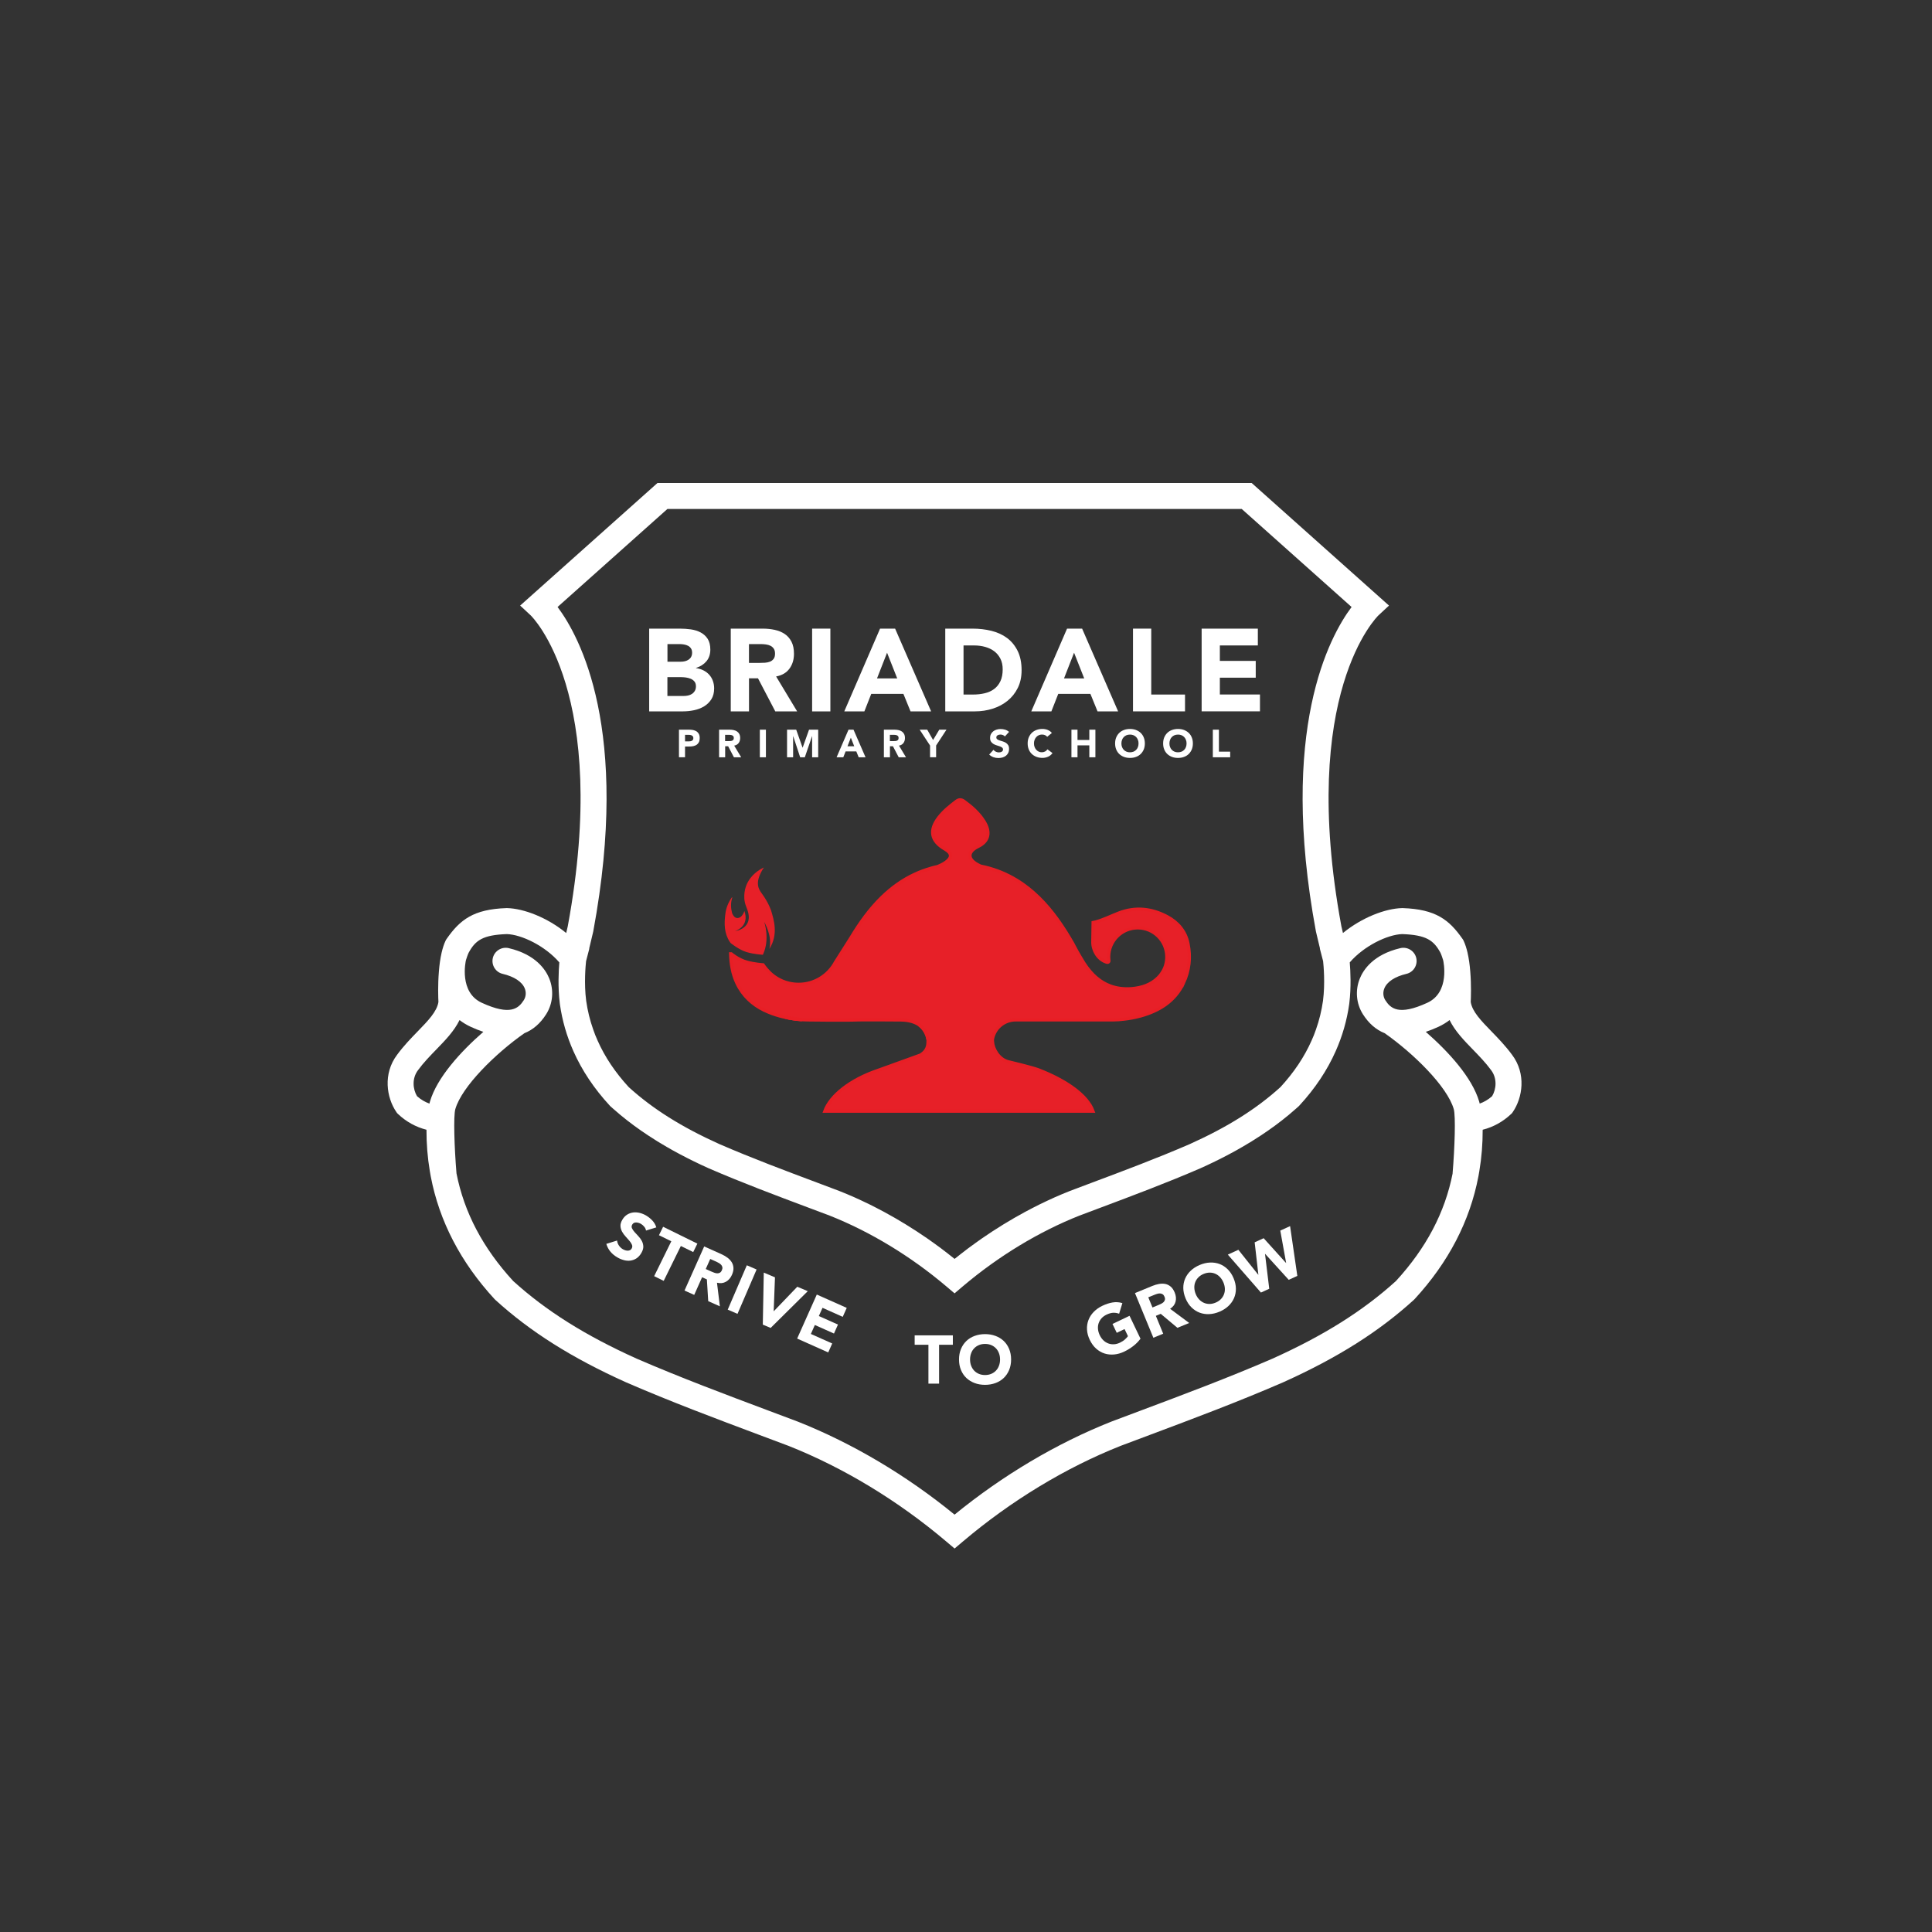 <?xml version="1.0" encoding="UTF-8"?>
<svg xmlns="http://www.w3.org/2000/svg" id="Layer_1" data-name="Layer 1" viewBox="0 0 595 595">
  <rect x="0" y="0" width="595" height="595" fill="#333333" stroke="none"/>
  <defs>
    <style>
      .cls-1 {
        fill: #ed1651;
      }

      .cls-2, .cls-3 {
        fill: #e72028;
      }

      .cls-4 {
        fill: #ffffff;
      }

      .cls-3 {
        stroke: #e81e25;
        stroke-miterlimit: 10;
      }
    </style>
  </defs>
  <g>
    <g>
      <path class="cls-3" d="m364.47,302.75c-2.63,5.57-7.44,8.52-13.09,10.1-1.72.48-3.44.81-5.16,1-1.16.15-2.3.23-3.46.24h-29.98c-3.57,0-6.54,2.57-7.14,5.96-.02.23-.01.48.02.8.12,2.2,1.87,5.3,4.74,6.12.07.02.13.02.18.03.12.01,7.56,1.85,9.13,2.45,8.68,3.34,15.16,7.94,16.9,12.76h-82.59c1.71-4.73,7.8-9.66,16.45-12.58l12.99-4.69c1.49-.88,2.34-2.13,2.34-3.94,0-.27,0-.48.02-.66h0c-.02-.1-.03-.2-.05-.29,0,0-.14-2.58-2.58-4.34-1.23-.89-3.04-1.56-5.71-1.6-4.32-.05-9.24-.05-12.87-.03-.13.01-.25.01-.38.01-3.89.16-15.58,0-15.58,0-1-.01-2.02-.07-3.02-.19-.29-.04-.58-.07-.86-.11-.28-.04-.55-.08-.81-.13-.26-.04-.52-.08-.77-.13-.22-.03-.43-.07-.64-.11-.17-.03-.33-.06-.5-.1-.1-.02-.19-.04-.29-.06-.07-.02-.14-.02-.22-.04,0,0,0,0-.01,0-.16-.03-.34-.07-.5-.11-.05-.02-.09-.03-.14-.03-.29-.07-.57-.15-.85-.22-1.6-.45-3.14-1-4.56-1.7-.04-.02-.08-.03-.08-.04h-.04c-3.59-1.76-6.55-4.41-8.42-8.36-1.36-2.91-1.84-5.9-1.92-9h.17s2.2,1.86,4.87,2.58c2.35.64,4.91.8,4.91.8.24.36.89,1.14,1.17,1.47,2.35,2.78,5.87,4.54,9.81,4.54,4.91,0,9.18-2.75,11.34-6.8l4.81-7.59.04-.07c2.62-4.36,5.67-8.66,9.43-12.33,2.95-2.87,6.33-5.36,10.29-7.17,1.5-.7,3.09-1.28,4.77-1.76.02,0,.02-.02.03-.02.67-.2,1.37-.37,2.07-.52.89-.35,1.75-.77,2.54-1.33,1.99-1.44,1.94-2.76-.13-4-.04-.03-.11-.06-.16-.09-4.27-2.49-4.9-5.77-1.85-9.71,1.52-1.96,3.43-3.49,5.4-4.98.76-.59,1.49-.61,2.29-.05,2.38,1.72,4.56,3.63,6.15,6.12,2.1,3.27,1.69,6.17-1.73,7.82-3.51,1.72-3.37,4.16.47,5.94.09.06.2.1.31.15.45.08.91.18,1.35.29,3.58.87,6.78,2.23,9.63,3.97.02,0,.02.01.03.01,2.51,1.52,4.76,3.34,6.82,5.33,4.3,4.19,7.66,9.21,10.53,14.21,0,0,.01.03.02.04l.38.74c.59,1.12,1.2,2.23,1.86,3.33.37.65.76,1.29,1.17,1.93,1.19,1.85,2.54,3.44,4.04,4.69h.02c1.21,1,2.53,1.78,3.99,2.33,1.92.73,4.09,1.03,6.54.87,3.34-.25,6.07-1.31,8.02-3.16.11-.08.22-.19.31-.3.04-.04.07-.07.1-.11.18-.17.33-.35.48-.53,0-.02.03-.04.05-.06.19-.25.37-.5.54-.76s.32-.52.47-.8c.11-.2.2-.41.29-.62.28-.63.51-1.31.67-2.04-.1.42-.23.82-.37,1.21.25-.83.39-1.71.39-2.62,0-4.95-4.01-8.96-8.96-8.96s-8.96,4.01-8.96,8.96c0,.34.02.68.06,1.01.02.07.03.15.03.23-.01.11-.06.22-.18.33-.21.18-.47.04-.69-.02-2.49-.81-4.14-3.6-4.09-6.19,0-.42.09-5.95.09-5.95.27-.05.53-.11.8-.18,2.47-.67,4.76-1.84,7.15-2.76,5.11-1.95,10.08-1.4,14.82,1.12,3.35,1.78,5.69,4.54,6.44,8.3.85,4.17.42,8.29-1.39,12.16Z"></path>
      <path class="cls-3" d="m245.63,313.9c-.15-.02-.29-.04-.43-.05-.15-.02-.29-.04-.43-.06.28.04.57.07.86.11Z"></path>
      <path class="cls-3" d="m285.77,320.05c-.3-1.74-1.25-3.27-2.58-4.34,2.44,1.76,2.58,4.34,2.58,4.34Z"></path>
      <path class="cls-3" d="m245.63,313.9c-.15-.02-.29-.04-.43-.05-.78-.08-1.57-.22-2.36-.36-.26-.05-.52-.11-.78-.16-.1-.02-.2-.05-.3-.07.1.02.19.04.29.06.17.04.33.07.5.1.21.04.42.08.64.11.25.05.51.09.77.13.26.05.53.09.81.13.28.04.57.07.86.11Z"></path>
    </g>
    <path class="cls-3" d="m245.63,313.9c-.15-.02-.29-.04-.43-.05-.78-.08-1.57-.22-2.36-.36-.1-.02-.2-.04-.29-.07.21.04.42.08.64.11.25.05.51.09.77.13.26.05.53.09.81.13.28.04.57.07.86.11Z"></path>
  </g>
  <path class="cls-2" d="m236.95,292.19c1-3.93-1.59-8.24-1.59-8.24,0,0,1.86,5.27-.41,10.07,0,0,0,0,0,.02,0,0-2.79-.14-5.1-.85s-4.82-2.75-4.82-2.75c-.17-.23-.14-.17-.3-.41-1.69-2.61-1.75-5.49-1.34-8.6.23-1.82.89-3.44,1.91-4.94.05-.06.25-.18.25-.18,0,0-.05.18-.07.26-.48,1.51-.42,3.03-.04,4.55.08.32.26.6.44.87.72,1.1,1.87.8,2.44.19.45-.48.76-1.02.92-1.64,1.72,4.76-2.76,6.19-2.89,6.22,0,0,6.1-.74,3.7-6.89-.3-.74-.63-1.58-.78-2.66-.02-.15-.04-.3-.04-.44-.16-2.79.74-4.87,1.9-6.37,1.76-2.29,4.11-3.22,4.11-3.22-2.79,4.32-1.87,6.34-.62,8,2.04,2.73,2.87,5.27,2.87,5.27.77,2.68,2.33,7.22-.53,11.76Z"></path>
  <path class="cls-4" d="m465.65,324.82c-2-2.73-4.31-5.11-6.35-7.21-3.16-3.25-5.9-6.07-6.36-9.03.06-1.25.21-5.22-.15-9.47-.15-1.93-.42-3.93-.84-5.75-.31-1.33-.7-2.57-1.2-3.63l-.15-.3-.19-.28c-4.11-5.89-8.26-9.14-18.42-9.48h-.22c-5.15.13-12.38,2.92-18.18,7.67-.17-.71-.33-1.41-.49-2.1-13.26-71.81,11.2-95.52,11.45-95.75l3.22-2.99-42.29-37.75h-183l-42.29,37.75,3.22,2.99c.25.23,24.71,23.94,11.45,95.75-.16.69-.32,1.39-.49,2.1-5.8-4.75-13.03-7.54-18.18-7.67h-.22c-10.16.34-14.31,3.59-18.42,9.48l-.19.28-.15.3c-.5,1.06-.89,2.3-1.2,3.63-.42,1.82-.69,3.82-.84,5.75-.36,4.25-.21,8.22-.15,9.47-.46,2.96-3.2,5.78-6.36,9.03-2.04,2.1-4.35,4.48-6.35,7.21-4.45,5.88-3.25,13.26-.26,17.63l.24.35.3.29c2.48,2.36,5.5,4.02,8.75,4.84-.01,4.34.33,8.58,1.03,12.73.08.54.18,1.07.28,1.61,2.63,13.79,9.2,26.46,19.64,37.8l.25.25c10.77,9.81,23.55,17.87,40.27,25.4,13.79,5.98,27.67,11.18,41.09,16.21,3.02,1.13,6.01,2.25,8.93,3.35,16.97,6.73,33.76,16.9,48.57,29.44l2.58,2.18,2.58-2.18c14.81-12.54,31.6-22.71,48.57-29.44,2.92-1.1,5.91-2.22,8.93-3.35,13.42-5.03,27.3-10.23,41.09-16.21,16.72-7.53,29.5-15.59,40.27-25.4l.25-.25c10.44-11.34,17.01-24.01,19.64-37.8.1-.54.2-1.07.28-1.61.7-4.15,1.04-8.39,1.03-12.73,3.25-.82,6.27-2.48,8.75-4.84l.3-.29.24-.35c2.99-4.37,4.19-11.75-.26-17.63ZM171.71,186.94l33.83-30.19h176.88l33.83,30.19c-6.82,9.09-22.48,37.79-11,99.83l.03.15c.38,1.69.79,3.41,1.24,5.2h-.05s1.01,3.89,1.01,3.89c.14,1.26.66,6.89-.03,12.15v.03c-.44,3.06-1.15,6.01-2.17,8.87-.39,1.15-.84,2.28-1.35,3.4-2.23,5.04-5.41,9.79-9.59,14.34-7.43,6.74-16.32,12.32-27.93,17.55-10.13,4.39-20.45,8.25-30.43,11.99-2.17.82-4.33,1.63-6.47,2.44-1.55.61-3.1,1.26-4.64,1.94-1.53.69-3.06,1.4-4.59,2.15t-.01,0c-1.52.76-3.04,1.54-4.55,2.35-4.54,2.45-8.99,5.19-13.31,8.17-1.43,1-2.85,2.03-4.26,3.07-1.4,1.06-2.79,2.14-4.16,3.24h0s-.01,0-.01,0c-1.37-1.1-2.76-2.18-4.16-3.24-1.41-1.04-2.83-2.07-4.26-3.07-4.32-2.98-8.77-5.72-13.31-8.17-1.51-.81-3.03-1.59-4.55-2.35t-.01,0c-1.53-.75-3.06-1.46-4.59-2.15-1.54-.68-3.09-1.33-4.64-1.94-2.14-.81-4.3-1.62-6.47-2.44-9.98-3.74-20.3-7.6-30.43-11.99-11.61-5.23-20.5-10.81-27.93-17.55-4.18-4.55-7.36-9.3-9.59-14.34-.51-1.12-.96-2.25-1.35-3.4-1.02-2.86-1.73-5.81-2.17-8.87v-.03c-.69-5.26-.17-10.89-.03-12.15l1.01-3.88h-.05c.45-1.8.86-3.52,1.24-5.21l.03-.15c11.48-62.04-4.18-90.74-11-99.83Zm-39.31,152.36c-.05.17-.1.36-.14.57h-.01c-1.24-.44-2.55-1.15-3.82-2.28-1.29-2.16-1.61-5.47.3-8,1.7-2.33,3.72-4.4,5.67-6.41,2.7-2.78,5.47-5.63,7.13-9.03.99.77,2.13,1.47,3.42,2.07,1.35.62,2.65,1.14,3.91,1.56-6.91,6.02-14.29,14.05-16.46,21.52Zm314.97,22.08c-2.37,12.05-8.15,23-17.46,33.14-10.11,9.17-22.18,16.76-37.99,23.89-13.56,5.87-27.34,11.03-40.67,16.03-3.02,1.13-6.02,2.26-9,3.38-16.85,6.68-33.45,16.54-48.27,28.64-14.82-12.1-31.42-21.96-48.27-28.64-2.98-1.12-5.98-2.25-9-3.38-13.33-5-27.11-10.16-40.67-16.03-15.81-7.13-27.88-14.72-37.99-23.89-9.31-10.14-15.09-21.09-17.46-33.14-.66-7.92-.98-17.69-.36-19.81,2.01-6.96,12.39-17.15,21.28-23.38h.01c2.65-1.06,4.89-3,6.68-5.82,2.08-3.27,2.44-7.4.95-11.04-1.07-2.64-4.12-7.37-12.47-9.33-2.18-.52-4.38.84-4.9,3.03-.51,2.19.85,4.38,3.03,4.89,3.55.84,5.97,2.43,6.8,4.48.49,1.2.38,2.55-.28,3.6-1.62,2.54-4.09,4.91-12.97.82-7.02-3.24-4.97-12.68-4.86-13.12.09-.34.62-1.9.83-2.28,2.09-3.86,4.38-5.48,11.78-5.75,4.54.16,11.75,3.62,16.15,8.72-.21,2.52-.48,7.59.14,12.6l.04.32c.71,4.99,2.1,9.8,4.15,14.41,2.63,5.93,6.36,11.52,11.16,16.73l.25.26c.24.22.48.43.72.64.77.69,1.57,1.37,2.37,2.04,2.66,2.2,5.5,4.3,8.56,6.31.92.6,1.85,1.2,2.8,1.79.95.59,1.92,1.17,2.91,1.74h.01c.66.38,1.32.76,2,1.14s1.37.75,2.07,1.12,1.41.74,2.13,1.11c1.43.73,2.89,1.44,4.4,2.15.75.35,1.52.7,2.29,1.05,10.37,4.49,20.79,8.39,30.86,12.17,2.16.81,4.32,1.62,6.39,2.4,12.5,4.96,24.89,12.46,35.83,21.71l2.63,2.23h.01s0,0,0,0l2.63-2.23c10.94-9.25,23.33-16.75,35.83-21.71,2.07-.78,4.23-1.59,6.39-2.4,10.07-3.78,20.49-7.68,30.86-12.17.77-.35,1.54-.7,2.29-1.05,1.51-.71,2.97-1.42,4.4-2.15.72-.37,1.43-.74,2.13-1.11s1.39-.74,2.07-1.12,1.34-.76,2-1.14h.01c.99-.57,1.96-1.15,2.91-1.74.95-.59,1.88-1.19,2.8-1.79,3.06-2.01,5.9-4.11,8.56-6.31.8-.67,1.6-1.35,2.37-2.04.24-.21.48-.42.72-.64l.25-.26c4.8-5.21,8.53-10.8,11.16-16.73,2.05-4.61,3.44-9.42,4.15-14.41l.04-.32c.62-5.01.35-10.08.14-12.6,4.4-5.1,11.61-8.56,16.15-8.72,7.4.27,9.69,1.89,11.78,5.75.21.38.74,1.94.83,2.28.11.44,2.16,9.88-4.86,13.12-8.88,4.09-11.35,1.72-12.97-.82-.66-1.05-.77-2.4-.28-3.6.83-2.05,3.25-3.64,6.8-4.48,2.18-.51,3.54-2.7,3.03-4.89-.52-2.19-2.72-3.55-4.9-3.03-8.35,1.96-11.4,6.69-12.47,9.33-1.49,3.64-1.13,7.77.95,11.04,1.79,2.82,4.03,4.76,6.68,5.82h.01c8.89,6.23,19.27,16.42,21.28,23.38.62,2.12.3,11.89-.36,19.81Zm12.16-23.79c-1.27,1.13-2.58,1.84-3.82,2.28h-.01c-.04-.21-.09-.4-.14-.57-2.17-7.47-9.55-15.5-16.46-21.52,1.26-.42,2.56-.94,3.91-1.56,1.29-.6,2.43-1.3,3.42-2.07,1.66,3.4,4.43,6.25,7.13,9.03,1.95,2.01,3.97,4.08,5.67,6.41,1.91,2.53,1.59,5.84.3,8Z"></path>
  <g>
    <path class="cls-4" d="m199.93,193.6h9.5c1.1,0,2.21.08,3.33.23,1.12.16,2.12.47,3.01.94.89.47,1.61,1.12,2.16,1.96.55.84.83,1.96.83,3.35s-.4,2.63-1.21,3.58c-.8.95-1.87,1.63-3.19,2.03v.07c.84.12,1.6.35,2.29.7s1.27.79,1.76,1.33c.49.54.87,1.17,1.13,1.89.26.72.4,1.49.4,2.3,0,1.34-.29,2.47-.86,3.37-.58.9-1.32,1.63-2.23,2.18-.91.55-1.94.95-3.08,1.19-1.14.24-2.27.36-3.4.36h-10.44v-25.49Zm5.62,10.19h4.07c.43,0,.86-.05,1.28-.14.42-.1.8-.25,1.13-.47.34-.22.61-.5.81-.86.2-.36.31-.79.31-1.3s-.11-.97-.34-1.31c-.23-.35-.52-.62-.88-.81-.36-.19-.77-.33-1.22-.41-.46-.08-.9-.13-1.33-.13h-3.82v5.44Zm0,10.55h5.04c.43,0,.87-.05,1.31-.14.44-.1.85-.26,1.21-.5.36-.24.65-.55.88-.94.23-.38.34-.85.34-1.4,0-.6-.15-1.09-.45-1.46-.3-.37-.68-.65-1.13-.85-.46-.19-.95-.32-1.48-.4-.53-.07-1.02-.11-1.48-.11h-4.25v5.8Z"></path>
    <path class="cls-4" d="m225.05,193.6h9.86c1.3,0,2.53.13,3.69.38,1.16.25,2.18.67,3.06,1.26.88.59,1.57,1.38,2.09,2.38.52,1,.77,2.24.77,3.73,0,1.8-.47,3.33-1.4,4.59s-2.3,2.06-4.1,2.39l6.48,10.76h-6.73l-5.33-10.19h-2.77v10.19h-5.62v-25.49Zm5.62,10.55h3.31c.5,0,1.04-.02,1.6-.05.56-.04,1.07-.14,1.53-.32.46-.18.83-.46,1.13-.85.3-.38.45-.92.45-1.62,0-.65-.13-1.16-.4-1.55s-.6-.68-1.01-.88c-.41-.2-.88-.34-1.4-.41-.53-.07-1.04-.11-1.55-.11h-3.67v5.8Z"></path>
    <path class="cls-4" d="m250.11,193.6h5.62v25.49h-5.62v-25.49Z"></path>
    <path class="cls-4" d="m271.03,193.6h4.64l11.09,25.49h-6.34l-2.2-5.4h-9.9l-2.12,5.4h-6.19l11.02-25.49Zm2.16,7.42l-3.1,7.92h6.23l-3.13-7.92Z"></path>
    <path class="cls-4" d="m291.11,193.6h8.42c2.04,0,3.98.23,5.81.68,1.84.46,3.44,1.19,4.81,2.21,1.37,1.02,2.45,2.35,3.26,3.98.8,1.63,1.21,3.61,1.21,5.94,0,2.06-.39,3.88-1.17,5.45-.78,1.57-1.83,2.89-3.15,3.96-1.32,1.07-2.84,1.88-4.57,2.43-1.73.55-3.54.83-5.44.83h-9.18v-25.49Zm5.62,20.3h2.92c1.3,0,2.5-.13,3.62-.4,1.12-.26,2.08-.7,2.9-1.31.82-.61,1.46-1.42,1.93-2.41.47-1,.7-2.21.7-3.65,0-1.25-.23-2.33-.7-3.26-.47-.92-1.1-1.69-1.89-2.29s-1.72-1.05-2.79-1.35c-1.07-.3-2.19-.45-3.37-.45h-3.31v15.12Z"></path>
    <path class="cls-4" d="m328.62,193.6h4.64l11.09,25.49h-6.34l-2.2-5.4h-9.9l-2.12,5.4h-6.19l11.02-25.49Zm2.16,7.42l-3.1,7.92h6.23l-3.13-7.92Z"></path>
    <path class="cls-4" d="m348.93,193.6h5.62v20.3h10.4v5.18h-16.02v-25.49Z"></path>
    <path class="cls-4" d="m370.06,193.6h17.32v5.18h-11.7v4.75h11.05v5.18h-11.05v5.18h12.35v5.18h-17.96v-25.49Z"></path>
  </g>
  <g>
    <path class="cls-4" d="m209.09,224.72h3.16c.44,0,.86.04,1.25.12s.73.22,1.03.41c.29.2.52.46.7.79.17.33.26.75.26,1.25s-.08.91-.24,1.25-.38.6-.66.8c-.28.2-.61.34-1,.43s-.8.13-1.25.13h-1.37v3.31h-1.87v-8.5Zm1.87,3.6h1.25c.17,0,.33-.02.49-.05.16-.03.3-.09.42-.16s.22-.18.3-.31.11-.3.11-.5c0-.22-.05-.39-.15-.52-.1-.13-.23-.23-.38-.31-.16-.07-.33-.12-.52-.14-.19-.02-.38-.03-.55-.03h-.96v2.02Z"></path>
    <path class="cls-4" d="m221.45,224.72h3.29c.43,0,.84.04,1.23.13.39.08.73.22,1.02.42.29.2.52.46.7.79.17.33.26.75.26,1.24,0,.6-.16,1.11-.47,1.53-.31.42-.77.69-1.37.8l2.16,3.59h-2.24l-1.78-3.4h-.92v3.4h-1.87v-8.5Zm1.87,3.52h1.1c.17,0,.35,0,.53-.02.19-.01.36-.05.51-.11.15-.06.28-.15.38-.28.1-.13.15-.31.15-.54,0-.22-.04-.39-.13-.52s-.2-.23-.34-.29c-.14-.07-.29-.11-.47-.14-.18-.02-.35-.04-.52-.04h-1.22v1.93Z"></path>
    <path class="cls-4" d="m234.01,224.72h1.87v8.5h-1.87v-8.5Z"></path>
    <path class="cls-4" d="m242.38,224.72h2.83l1.96,5.54h.02l1.97-5.54h2.82v8.5h-1.87v-6.52h-.02l-2.23,6.52h-1.43l-2.15-6.52h-.02v6.52h-1.87v-8.5Z"></path>
    <path class="cls-4" d="m261.31,224.72h1.55l3.7,8.5h-2.11l-.73-1.8h-3.3l-.71,1.8h-2.06l3.67-8.5Zm.72,2.47l-1.03,2.64h2.08l-1.04-2.64Z"></path>
    <path class="cls-4" d="m272.2,224.72h3.29c.43,0,.84.04,1.23.13.39.08.73.22,1.02.42.29.2.52.46.7.79.17.33.26.75.26,1.24,0,.6-.16,1.11-.47,1.53-.31.42-.77.69-1.37.8l2.16,3.59h-2.24l-1.78-3.4h-.92v3.4h-1.87v-8.5Zm1.87,3.52h1.1c.17,0,.35,0,.53-.02.19-.01.36-.05.51-.11.15-.06.28-.15.38-.28s.15-.31.15-.54c0-.22-.04-.39-.13-.52-.09-.13-.2-.23-.34-.29-.14-.07-.29-.11-.47-.14-.18-.02-.35-.04-.52-.04h-1.22v1.93Z"></path>
    <path class="cls-4" d="m286.42,229.59l-3.19-4.87h2.33l1.8,3.18,1.91-3.18h2.22l-3.19,4.87v3.62h-1.87v-3.62Z"></path>
    <path class="cls-4" d="m309.46,226.79c-.15-.19-.36-.33-.62-.43s-.51-.14-.74-.14c-.14,0-.28.02-.42.05-.14.03-.28.08-.41.15-.13.07-.23.16-.31.27s-.12.25-.12.41c0,.26.1.45.29.59s.43.25.73.35.61.19.94.29.65.23.94.41c.29.18.53.41.73.71s.29.69.29,1.19-.09.88-.26,1.24c-.18.35-.41.64-.71.88-.3.23-.65.4-1.04.52-.4.11-.81.17-1.25.17-.55,0-1.06-.08-1.54-.25-.47-.17-.91-.44-1.32-.82l1.33-1.46c.19.26.43.45.73.59s.59.21.91.21c.15,0,.31-.02.46-.05s.3-.09.42-.16.22-.16.3-.28c.08-.11.11-.24.11-.4,0-.26-.1-.46-.29-.61-.2-.15-.44-.27-.74-.38-.3-.1-.62-.21-.96-.31-.34-.1-.66-.24-.96-.42-.3-.18-.54-.41-.74-.7-.2-.29-.29-.67-.29-1.14s.09-.86.27-1.2c.18-.34.42-.63.72-.86s.65-.41,1.04-.52c.39-.12.8-.17,1.21-.17.48,0,.94.07,1.39.2.45.14.85.36,1.21.68l-1.28,1.4Z"></path>
    <path class="cls-4" d="m322.51,226.92c-.18-.22-.41-.4-.68-.52-.27-.12-.58-.18-.93-.18s-.68.07-.98.2c-.3.14-.56.33-.78.57s-.39.53-.52.87-.19.7-.19,1.09.06.77.19,1.1.29.62.51.86c.22.24.47.43.76.57s.61.2.94.2c.38,0,.72-.08,1.02-.24s.54-.38.73-.67l1.56,1.16c-.36.5-.82.88-1.37,1.12-.55.24-1.12.36-1.7.36-.67,0-1.28-.1-1.84-.31-.56-.21-1.04-.51-1.45-.89-.41-.39-.73-.86-.95-1.41-.23-.55-.34-1.17-.34-1.85s.11-1.3.34-1.85c.23-.55.55-1.02.95-1.41.41-.39.89-.69,1.45-.89.56-.21,1.17-.31,1.84-.31.24,0,.49.02.75.07.26.04.52.11.77.21.25.1.49.22.73.38.23.16.44.36.62.59l-1.44,1.18Z"></path>
    <path class="cls-4" d="m329.97,224.72h1.87v3.17h3.64v-3.17h1.87v8.5h-1.87v-3.67h-3.64v3.67h-1.87v-8.5Z"></path>
    <path class="cls-4" d="m343.42,228.96c0-.68.11-1.3.34-1.85.23-.55.55-1.02.95-1.41.41-.39.89-.69,1.45-.89.56-.21,1.17-.31,1.84-.31s1.28.1,1.84.31c.56.21,1.04.51,1.45.89.41.39.73.86.95,1.41.23.55.34,1.17.34,1.85s-.11,1.3-.34,1.85c-.23.55-.55,1.02-.95,1.41-.41.39-.89.69-1.45.89-.56.21-1.17.31-1.84.31s-1.28-.1-1.84-.31c-.56-.21-1.04-.51-1.45-.89-.41-.39-.73-.86-.95-1.41-.23-.55-.34-1.17-.34-1.85Zm1.94,0c0,.4.06.77.19,1.1s.3.62.53.86c.23.24.51.43.83.57.32.14.69.2,1.09.2s.76-.07,1.09-.2c.32-.14.6-.33.83-.57.23-.24.41-.53.53-.86s.19-.7.19-1.1-.06-.76-.19-1.09-.3-.63-.53-.87c-.23-.24-.51-.43-.83-.57-.32-.14-.69-.2-1.09-.2s-.76.07-1.09.2c-.32.14-.6.33-.83.57-.23.24-.41.53-.53.87s-.19.7-.19,1.09Z"></path>
    <path class="cls-4" d="m358.21,228.96c0-.68.11-1.3.34-1.85s.55-1.02.95-1.41c.41-.39.89-.69,1.45-.89.56-.21,1.17-.31,1.84-.31s1.28.1,1.84.31c.56.21,1.04.51,1.45.89.41.39.73.86.95,1.41.23.55.34,1.17.34,1.85s-.11,1.3-.34,1.85c-.23.55-.55,1.02-.95,1.41-.41.39-.89.69-1.45.89-.56.21-1.17.31-1.84.31s-1.28-.1-1.84-.31c-.56-.21-1.04-.51-1.45-.89-.41-.39-.73-.86-.95-1.41-.23-.55-.34-1.17-.34-1.85Zm1.94,0c0,.4.06.77.19,1.1s.3.62.53.86c.23.24.51.43.83.57s.69.2,1.09.2.76-.07,1.09-.2.6-.33.83-.57c.23-.24.41-.53.53-.86s.19-.7.19-1.1-.06-.76-.19-1.09-.3-.63-.53-.87c-.23-.24-.51-.43-.83-.57-.32-.14-.69-.2-1.09-.2s-.76.07-1.09.2c-.32.14-.6.33-.83.57-.23.24-.41.53-.53.87s-.19.7-.19,1.09Z"></path>
    <path class="cls-4" d="m373.52,224.72h1.87v6.77h3.47v1.73h-5.34v-8.5Z"></path>
  </g>
  <g>
    <path class="cls-4" d="m198.95,378.97c-.06-.42-.24-.82-.56-1.19-.31-.37-.64-.66-.99-.86-.21-.12-.43-.22-.68-.3-.25-.08-.5-.12-.75-.14-.25-.01-.49.03-.71.13-.22.1-.4.27-.54.51-.23.39-.26.77-.09,1.14.17.38.43.77.79,1.17.36.4.74.83,1.17,1.27.42.44.77.93,1.06,1.45.28.53.44,1.09.47,1.71s-.18,1.3-.62,2.05c-.42.71-.92,1.26-1.49,1.63-.58.38-1.2.6-1.85.69-.66.09-1.34.04-2.03-.15-.7-.18-1.38-.47-2.04-.86-.83-.49-1.53-1.07-2.09-1.74-.56-.67-.99-1.47-1.27-2.4l3.31-1.03c.06.56.25,1.07.57,1.54s.71.84,1.18,1.12c.23.13.48.24.74.33.27.08.53.13.78.13.25,0,.48-.05.7-.15.21-.1.39-.27.52-.5.23-.39.26-.78.09-1.17-.16-.4-.42-.81-.78-1.22-.35-.42-.75-.86-1.17-1.32-.43-.46-.79-.96-1.08-1.48-.29-.53-.46-1.1-.5-1.7s.15-1.27.57-1.98c.4-.69.89-1.21,1.47-1.57.58-.36,1.19-.58,1.85-.67.66-.08,1.33-.04,2.03.13.69.17,1.36.44,1.98.81.72.43,1.36.94,1.92,1.54.56.6.96,1.3,1.22,2.11l-3.18.98Z"></path>
    <path class="cls-4" d="m206.75,382.28l-3.81-1.87,1.28-2.6,10.55,5.19-1.28,2.6-3.81-1.87-5.28,10.74-2.94-1.45,5.28-10.74Z"></path>
    <path class="cls-4" d="m216.87,383.87l5.25,2.35c.69.31,1.32.67,1.88,1.08.56.41,1,.88,1.33,1.4.33.52.51,1.11.55,1.76.04.65-.12,1.38-.47,2.17-.43.96-1.04,1.66-1.84,2.11-.8.45-1.72.55-2.76.3l.89,7.27-3.59-1.6-.41-6.69-1.48-.66-2.42,5.43-2.99-1.34,6.06-13.58Zm.48,6.95l1.76.79c.27.12.56.24.87.35.31.11.61.18.89.19.29.01.55-.05.81-.18.25-.13.46-.38.63-.76.15-.34.21-.65.16-.92-.05-.27-.16-.5-.33-.71-.17-.2-.39-.39-.65-.55-.26-.16-.53-.31-.8-.43l-1.96-.87-1.38,3.09Z"></path>
    <path class="cls-4" d="m230,389.67l3.01,1.3-5.88,13.66-3.01-1.3,5.88-13.66Z"></path>
    <path class="cls-4" d="m235.23,391.93l3.44,1.45-.4,10.41.04.02,7.23-7.53,3.23,1.36-11.43,11.32-2.42-1.02.3-16.01Z"></path>
    <path class="cls-4" d="m251.54,398.68l9.23,4.11-1.23,2.76-6.23-2.78-1.13,2.53,5.89,2.63-1.23,2.76-5.89-2.63-1.23,2.76,6.58,2.93-1.23,2.76-9.57-4.27,6.06-13.58Z"></path>
    <path class="cls-4" d="m285.93,414.15h-4.24v-2.9h11.76v2.9h-4.24v11.97h-3.28v-11.97Z"></path>
    <path class="cls-4" d="m295.35,418.68c0-1.19.2-2.27.6-3.23s.96-1.79,1.67-2.47c.71-.68,1.56-1.2,2.54-1.56.98-.36,2.05-.55,3.21-.55s2.23.18,3.21.55c.98.36,1.83.89,2.54,1.56.71.68,1.27,1.5,1.67,2.47s.6,2.04.6,3.23-.2,2.27-.6,3.23-.96,1.79-1.67,2.47c-.71.68-1.56,1.2-2.54,1.56-.98.36-2.05.55-3.21.55s-2.23-.18-3.21-.55-1.83-.89-2.54-1.56-1.27-1.5-1.67-2.47-.6-2.04-.6-3.23Zm3.4,0c0,.7.11,1.34.33,1.92.22.58.53,1.08.93,1.51.41.43.89.76,1.46,1s1.2.36,1.9.36,1.33-.12,1.9-.36c.57-.24,1.05-.57,1.46-1,.41-.43.72-.93.93-1.51.22-.58.33-1.22.33-1.92s-.11-1.32-.33-1.91c-.22-.59-.53-1.1-.93-1.52-.41-.43-.89-.76-1.46-1-.57-.24-1.2-.36-1.9-.36s-1.33.12-1.9.36c-.57.24-1.05.57-1.46,1-.41.43-.72.93-.93,1.52-.22.59-.33,1.22-.33,1.91Z"></path>
    <path class="cls-4" d="m351.25,412.27c-.65.87-1.41,1.64-2.26,2.29-.85.65-1.77,1.22-2.75,1.69-1.05.5-2.09.8-3.13.89s-2.03-.01-2.97-.31-1.79-.81-2.57-1.5c-.78-.7-1.42-1.59-1.94-2.66s-.8-2.13-.86-3.18c-.06-1.04.09-2.03.44-2.95.35-.92.89-1.76,1.62-2.51.73-.75,1.61-1.38,2.66-1.88,1.07-.51,2.12-.86,3.15-1.03s2.03-.11,3.02.2l-1,3.27c-.6-.22-1.21-.32-1.82-.3-.61.03-1.29.22-2.05.58-.63.3-1.15.68-1.56,1.14s-.7.97-.89,1.53-.24,1.15-.19,1.78c.06.62.24,1.25.53,1.86.3.63.68,1.16,1.12,1.59.45.43.95.75,1.5.96s1.13.3,1.75.27c.61-.03,1.24-.2,1.87-.5.64-.31,1.17-.65,1.56-1.02.4-.37.7-.69.9-.98l-1.04-2.18-2.41,1.15-1.31-2.73,5.25-2.51,3.35,7.01Z"></path>
    <path class="cls-4" d="m349.57,398.22l5.32-2.19c.7-.29,1.39-.49,2.07-.61.68-.12,1.33-.12,1.93,0s1.15.4,1.65.82c.5.42.91,1.04,1.24,1.84.4.97.49,1.9.26,2.79-.22.89-.79,1.62-1.68,2.2l5.88,4.37-3.63,1.49-5.14-4.31-1.5.62,2.26,5.5-3.03,1.25-5.66-13.75Zm5.37,4.44l1.79-.74c.27-.11.56-.24.85-.38.3-.15.55-.32.75-.51.21-.2.35-.43.42-.71.08-.27.04-.6-.12-.97-.14-.35-.33-.6-.56-.75-.23-.15-.47-.23-.74-.25-.27-.02-.55,0-.85.09s-.59.17-.86.29l-1.98.81,1.29,3.13Z"></path>
    <path class="cls-4" d="m365.13,399.88c-.46-1.1-.7-2.17-.71-3.21s.19-2.02.58-2.92c.39-.9.97-1.71,1.73-2.43.76-.72,1.68-1.3,2.75-1.75,1.07-.45,2.13-.7,3.17-.74,1.04-.05,2.03.11,2.95.45.92.35,1.75.89,2.5,1.63s1.35,1.65,1.81,2.75c.46,1.1.7,2.17.71,3.21s-.19,2.02-.58,2.92c-.39.9-.97,1.71-1.73,2.43-.76.72-1.68,1.3-2.75,1.75-1.07.45-2.13.7-3.17.74-1.04.05-2.03-.11-2.95-.45-.92-.35-1.75-.89-2.5-1.62s-1.35-1.65-1.81-2.75Zm3.13-1.32c.27.65.62,1.19,1.05,1.64.43.45.91.79,1.45,1.03.54.24,1.12.35,1.73.35.62,0,1.24-.14,1.89-.41.65-.27,1.18-.63,1.61-1.07.43-.44.75-.93.96-1.49.21-.55.3-1.14.27-1.76s-.17-1.25-.45-1.9c-.27-.63-.61-1.18-1.04-1.63-.43-.46-.91-.8-1.45-1.04-.54-.24-1.12-.35-1.73-.35s-1.25.14-1.89.41c-.65.27-1.18.63-1.61,1.07s-.75.93-.96,1.49c-.21.55-.3,1.14-.27,1.77.03.63.18,1.26.44,1.89Z"></path>
    <path class="cls-4" d="m378.13,386.39l3.25-1.49,6.12,7.68.04-.02-1.14-9.96,2.77-1.27,6.88,7.62.04-.02-1.8-9.94,3.02-1.38,2.23,15.33-2.65,1.21-7.26-7.99-.04.02,1.3,10.72-2.56,1.17-10.2-11.69Z"></path>
  </g>
  <path class="cls-1" d="m358.66,298.15c.12-.26.2-.55.3-.83-.09.28-.19.56-.3.83Z"></path>
</svg>
